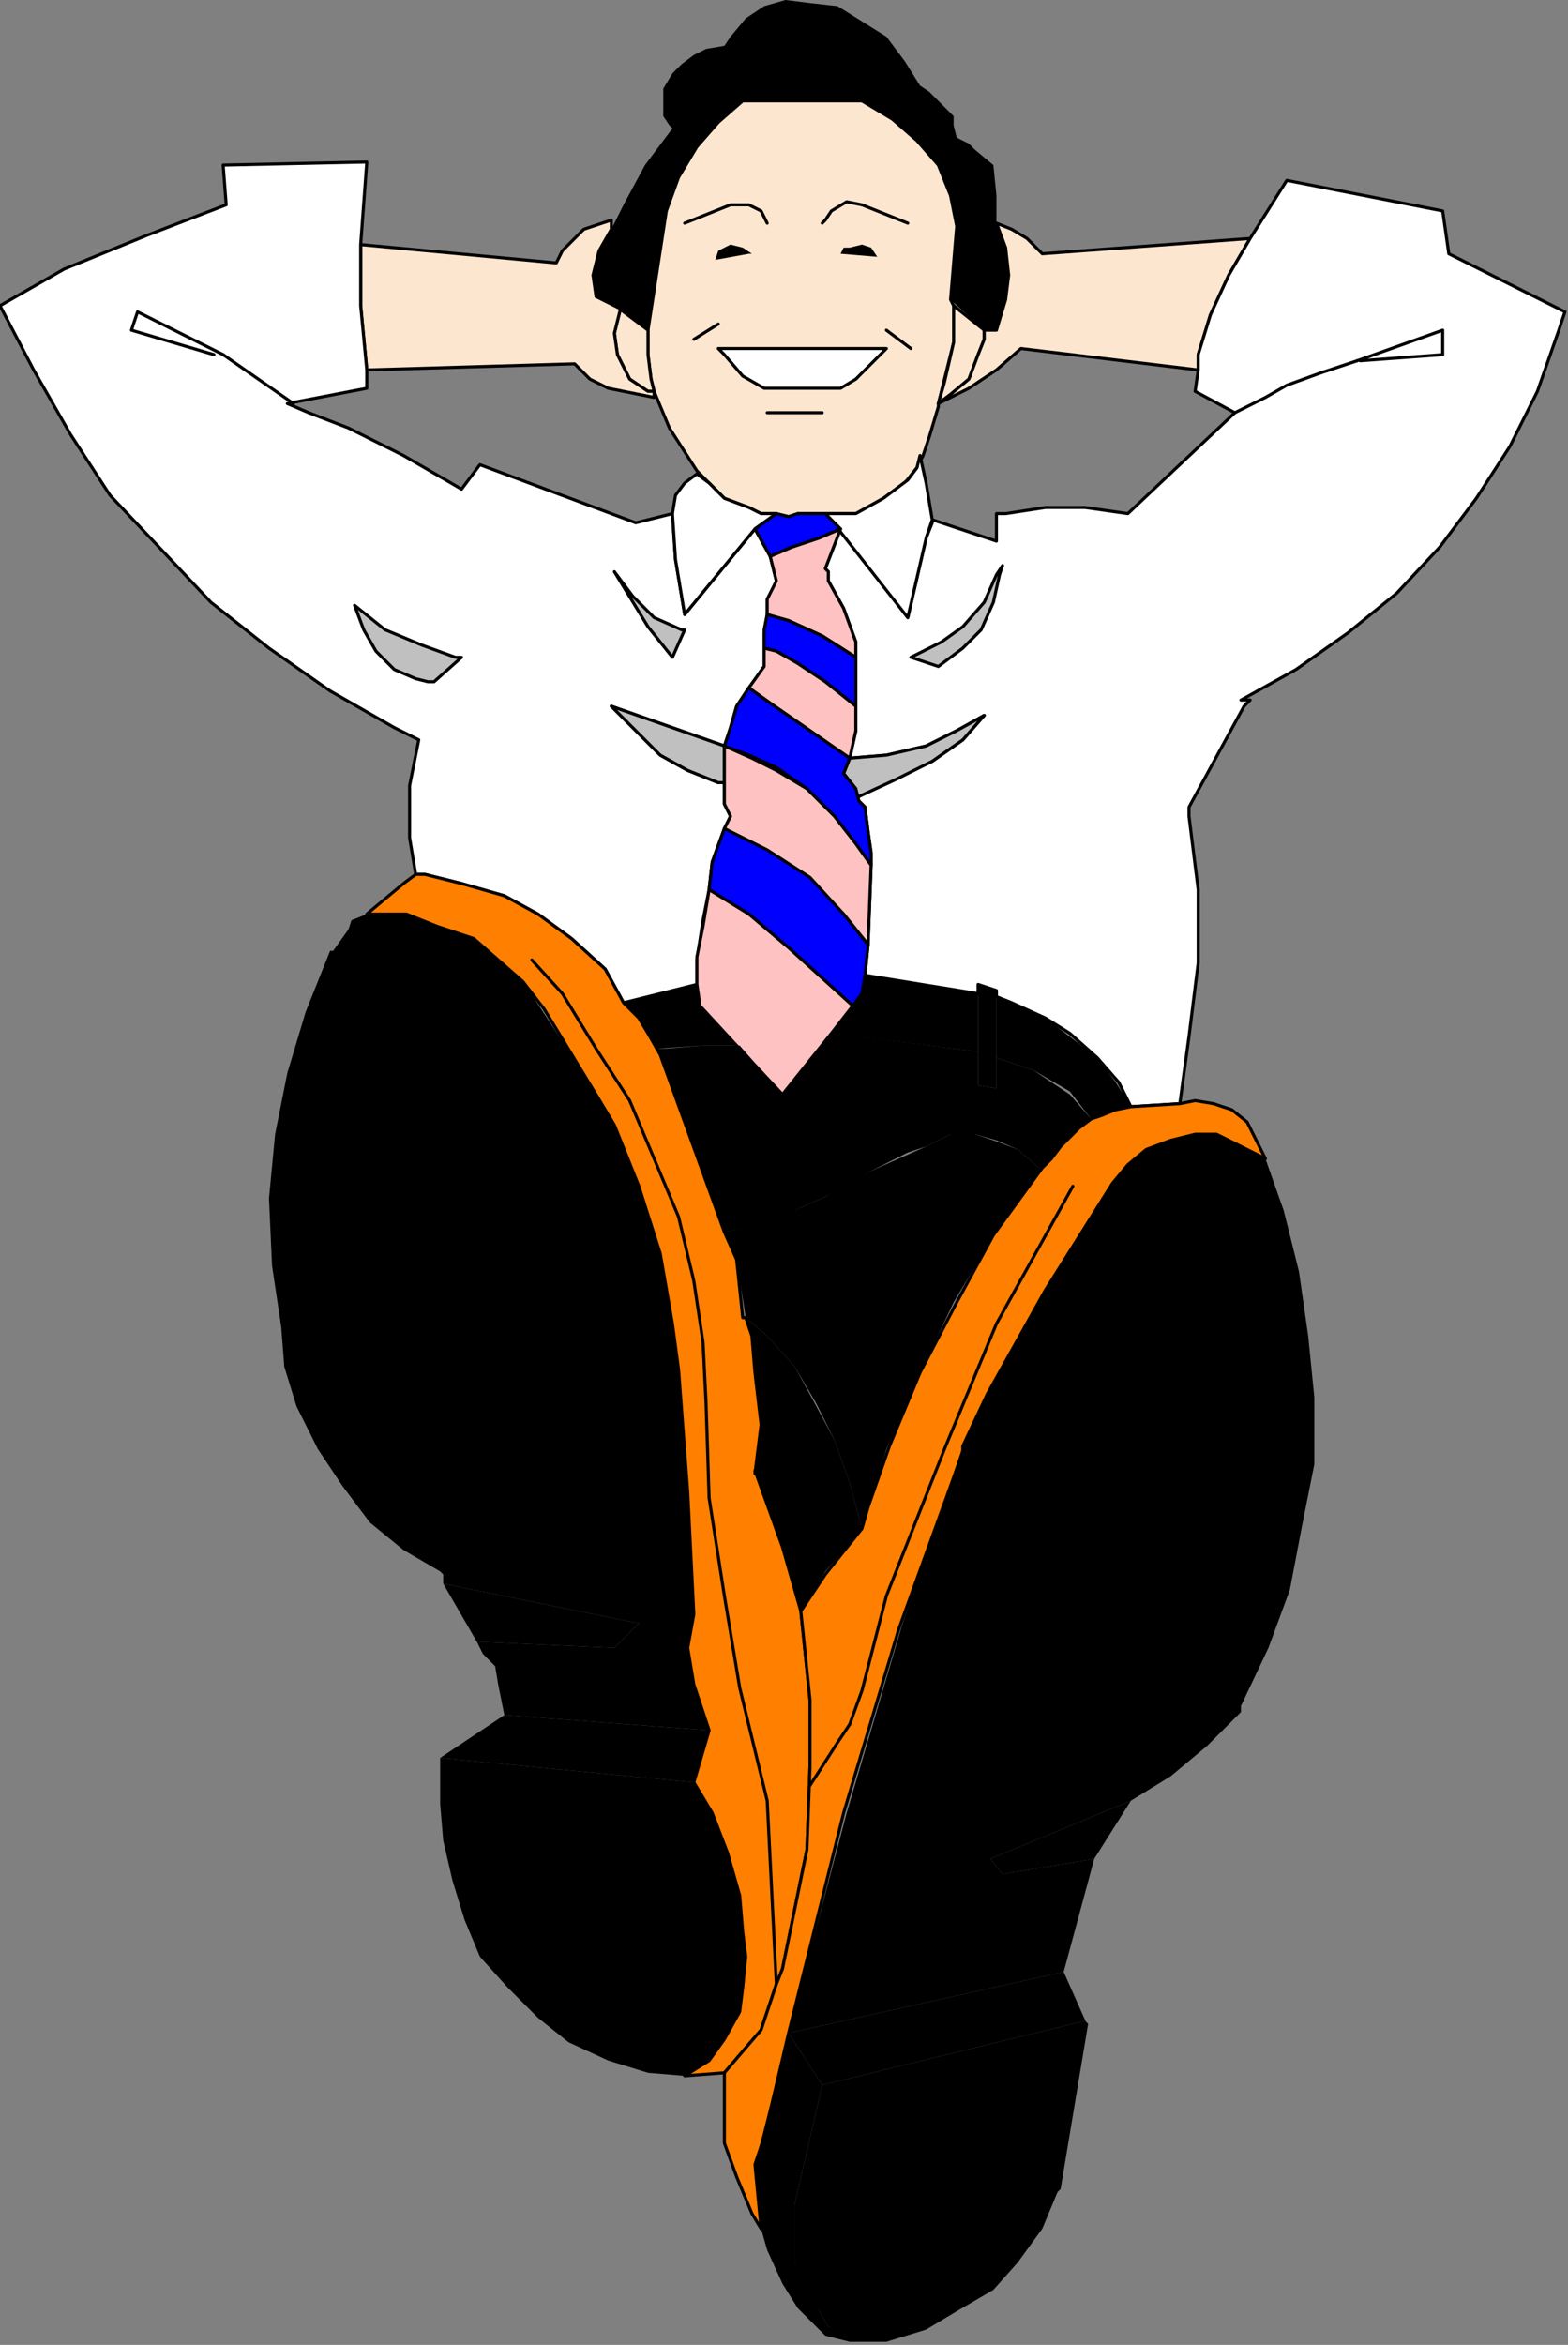 <?xml version="1.0" encoding="UTF-8" standalone="no"?>
<svg
   xmlns:dc="http://purl.org/dc/elements/1.1/"
   xmlns:cc="http://creativecommons.org/ns#"
   xmlns:rdf="http://www.w3.org/1999/02/22-rdf-syntax-ns#"
   xmlns:svg="http://www.w3.org/2000/svg"
   xmlns="http://www.w3.org/2000/svg"
   xmlns:sodipodi="http://sodipodi.sourceforge.net/DTD/sodipodi-0.dtd"
   xmlns:inkscape="http://www.inkscape.org/namespaces/inkscape"
   version="1.0"
   width="135.731mm"
   height="202.935mm"
   id="svg125"
   sodipodi:docname="CMEN162.WMF">
  <rect width="100%" height="100%" fill="#808080" stroke="none"/>
  <sodipodi:namedview
     pagecolor="#ffffff"
     bordercolor="#666666"
     borderopacity="1"
     objecttolerance="10"
     gridtolerance="10"
     guidetolerance="10"
     inkscape:pageopacity="0"
     inkscape:pageshadow="2"
     inkscape:window-width="640"
     inkscape:window-height="480"
     id="namedview127" />
  <defs
     id="defs3">
    <pattern
       id="WMFhbasepattern"
       patternUnits="userSpaceOnUse"
       width="6"
       height="6"
       x="0"
       y="0" />
  </defs>
  <path
     style="fill:none;stroke:none;"
     d="  M -1,770   L -1,770   L -1,770   L -1,770   z "
     id="path5" />
  <path
     style="fill:#000000;fill-rule:evenodd;fill-opacity:1;stroke:none;"
     d="  M 312,41   L 312,38   L 304,30   L 301,28   L 296,20   L 290,12   L 282,7   L 274,2   L 265,1   L 257,0   L 250,2   L 244,6   L 239,12   L 237,15   L 231,16   L 227,18   L 223,21   L 220,24   L 217,29   L 217,38   L 219,41   L 220,42   L 211,54   L 204,67   L 200,75   L 196,82   L 194,90   L 195,97   L 204,102   L 212,108   L 218,69   L 222,58   L 228,48   L 235,40   L 243,33   L 282,33   L 292,40   L 300,46   L 307,54   L 311,64   L 313,75   L 311,98   L 322,108   L 326,108   L 329,98   L 330,90   L 329,81   L 326,73   L 326,64   L 325,54   L 319,49   L 317,47   L 313,45   L 312,41  z "
     id="path7" />
  <path
     style="fill:#fce6cf;fill-rule:evenodd;fill-opacity:1;stroke:#000000;stroke-width:1px;stroke-linecap:round;stroke-linejoin:round;stroke-miterlimit:4;stroke-dasharray:none;stroke-opacity:1;"
     d="  M 252,168   L 249,168   L 245,166   L 237,163   L 228,154   L 219,140   L 214,128   L 213,124   L 212,116   L 212,108   L 218,69   L 218,69   L 222,58   L 228,48   L 235,40   L 243,33   L 282,33   L 292,39   L 300,46   L 307,54   L 311,64   L 313,74   L 311,98   L 312,100   L 312,112   L 309,124   L 307,132   L 307,133   L 304,143   L 302,149   L 300,153   L 296,158   L 289,163   L 280,168   L 270,168   L 261,168   L 258,169   L 254,168   L 252,168  z "
     id="path9" />
  <path
     style="fill:#fce6cf;fill-rule:evenodd;fill-opacity:1;stroke:#000000;stroke-width:1px;stroke-linecap:round;stroke-linejoin:round;stroke-miterlimit:4;stroke-dasharray:none;stroke-opacity:1;"
     d="  M 204,102   L 212,108   L 212,116   L 213,124   L 214,128   L 212,128   L 209,126   L 206,124   L 202,116   L 201,109   L 203,101   L 204,102  z "
     id="path11" />
  <path
     style="fill:#fce6cf;fill-rule:evenodd;fill-opacity:1;stroke:#000000;stroke-width:1px;stroke-linecap:round;stroke-linejoin:round;stroke-miterlimit:4;stroke-dasharray:none;stroke-opacity:1;"
     d="  M 312,100   L 312,112   L 309,125   L 307,132   L 311,129   L 317,124   L 320,116   L 322,111   L 322,108   L 312,100  z "
     id="path13" />
  <path
     style="fill:none;stroke:#000000;stroke-width:1px;stroke-linecap:round;stroke-linejoin:round;stroke-miterlimit:4;stroke-dasharray:none;stroke-opacity:1;"
     d="  M 251,73   L 249,69   L 245,67   L 239,67   L 224,73  "
     id="path15" />
  <path
     style="fill:none;stroke:#000000;stroke-width:1px;stroke-linecap:round;stroke-linejoin:round;stroke-miterlimit:4;stroke-dasharray:none;stroke-opacity:1;"
     d="  M 269,73   L 270,72   L 272,69   L 277,66   L 282,67   L 297,73  "
     id="path17" />
  <path
     style="fill:#000000;fill-rule:evenodd;fill-opacity:1;stroke:none;"
     d="  M 234,85   L 245,83   L 246,83   L 243,81   L 239,80   L 235,82   L 234,85  z "
     id="path19" />
  <path
     style="fill:none;stroke:none;"
     d="  M 229,85   L 247,83  "
     id="path21" />
  <path
     style="fill:#000000;fill-rule:evenodd;fill-opacity:1;stroke:none;"
     d="  M 275,83   L 276,81   L 278,81   L 282,80   L 285,81   L 287,84   L 275,83  z "
     id="path23" />
  <path
     style="fill:none;stroke:none;"
     d="  M 291,85   L 272,82  "
     id="path25" />
  <path
     style="fill:none;stroke:none;"
     d="  M 252,103   L 254,101   L 257,98   L 261,97   L 265,98   L 269,102   L 270,105   L 251,105   L 252,103  "
     id="path27" />
  <path
     style="fill:#ffffff;fill-rule:evenodd;fill-opacity:1;stroke:#000000;stroke-width:1px;stroke-linecap:round;stroke-linejoin:round;stroke-miterlimit:4;stroke-dasharray:none;stroke-opacity:1;"
     d="  M 237,116   L 243,123   L 250,127   L 275,127   L 280,124   L 290,114   L 235,114   L 237,116  z "
     id="path29" />
  <path
     style="fill:none;stroke:#000000;stroke-width:1px;stroke-linecap:round;stroke-linejoin:round;stroke-miterlimit:4;stroke-dasharray:none;stroke-opacity:1;"
     d="  M 235,106   L 227,111  "
     id="path31" />
  <path
     style="fill:none;stroke:#000000;stroke-width:1px;stroke-linecap:round;stroke-linejoin:round;stroke-miterlimit:4;stroke-dasharray:none;stroke-opacity:1;"
     d="  M 290,108   L 298,114  "
     id="path33" />
  <path
     style="fill:none;stroke:#000000;stroke-width:1px;stroke-linecap:round;stroke-linejoin:round;stroke-miterlimit:4;stroke-dasharray:none;stroke-opacity:1;"
     d="  M 251,135   L 269,135  "
     id="path35" />
  <path
     style="fill:#fce6cf;fill-rule:evenodd;fill-opacity:1;stroke:#000000;stroke-width:1px;stroke-linecap:round;stroke-linejoin:round;stroke-miterlimit:4;stroke-dasharray:none;stroke-opacity:1;"
     d="  M 203,101   L 201,109   L 202,116   L 206,124   L 209,126   L 212,128   L 214,128   L 214,130   L 204,128   L 199,127   L 193,124   L 188,119   L 120,121   L 118,100   L 118,80   L 182,86   L 184,82   L 191,75   L 200,72   L 200,75   L 196,82   L 194,90   L 195,97   L 203,101  z "
     id="path37" />
  <path
     style="fill:#fce6cf;fill-rule:evenodd;fill-opacity:1;stroke:#000000;stroke-width:1px;stroke-linecap:round;stroke-linejoin:round;stroke-miterlimit:4;stroke-dasharray:none;stroke-opacity:1;"
     d="  M 409,78   L 402,90   L 396,103   L 392,116   L 392,121   L 334,114   L 326,121   L 317,127   L 307,132   L 311,129   L 317,124   L 320,116   L 322,111   L 322,108   L 326,108   L 329,98   L 330,90   L 329,81   L 326,73   L 331,75   L 336,78   L 341,83   L 409,78  z "
     id="path39" />
  <path
     style="fill:#ffffff;fill-rule:evenodd;fill-opacity:1;stroke:#000000;stroke-width:1px;stroke-linecap:round;stroke-linejoin:round;stroke-miterlimit:4;stroke-dasharray:none;stroke-opacity:1;"
     d="  M 101,135   L 114,140   L 132,149   L 151,160   L 157,152   L 208,171   L 220,168   L 221,183   L 224,201   L 247,173   L 252,182   L 254,190   L 254,191   L 253,193   L 251,196   L 251,201   L 250,207   L 250,218   L 245,225   L 241,231   L 239,238   L 237,244   L 200,231   L 216,247   L 225,252   L 235,256   L 237,256   L 237,263   L 239,267   L 237,271   L 233,282   L 232,291   L 230,301   L 228,314   L 228,322   L 204,328   L 198,317   L 187,307   L 176,299   L 165,293   L 151,289   L 139,286   L 136,286   L 134,274   L 134,257   L 137,242   L 129,238   L 108,226   L 88,212   L 69,197   L 53,180   L 36,162   L 23,142   L 11,121   L 0,100   L 21,88   L 48,77   L 74,67   L 73,54   L 120,53   L 118,80   L 118,100   L 120,121   L 120,127   L 94,132   L 101,135  z "
     id="path41" />
  <path
     style="fill:#ffffff;fill-rule:evenodd;fill-opacity:1;stroke:#000000;stroke-width:1px;stroke-linecap:round;stroke-linejoin:round;stroke-miterlimit:4;stroke-dasharray:none;stroke-opacity:1;"
     d="  M 275,173   L 297,202   L 303,176   L 305,171   L 305,170   L 326,177   L 326,168   L 329,168   L 342,166   L 355,166   L 369,168   L 404,135   L 391,128   L 392,121   L 392,116   L 396,103   L 402,90   L 409,78   L 421,59   L 472,69   L 474,83   L 512,102   L 512,102   L 510,108   L 503,128   L 494,146   L 483,163   L 471,179   L 457,194   L 441,207   L 424,219   L 406,229   L 409,229   L 407,231   L 389,264   L 389,267   L 392,291   L 392,315   L 389,339   L 386,361   L 370,362   L 366,354   L 359,346   L 350,338   L 342,333   L 331,328   L 326,326   L 326,324   L 320,322   L 320,325   L 283,319   L 284,309   L 285,283   L 285,279   L 284,272   L 283,264   L 280,261   L 290,256   L 305,249   L 315,242   L 322,234   L 313,239   L 303,244   L 290,247   L 278,248   L 280,239   L 280,210   L 276,199   L 271,190   L 271,187   L 270,186   L 275,173  z "
     id="path43" />
  <path
     style="fill:none;stroke:#000000;stroke-width:1px;stroke-linecap:round;stroke-linejoin:round;stroke-miterlimit:4;stroke-dasharray:none;stroke-opacity:1;"
     d="  M 96,132   L 73,116  "
     id="path45" />
  <path
     style="fill:none;stroke:#000000;stroke-width:1px;stroke-linecap:round;stroke-linejoin:round;stroke-miterlimit:4;stroke-dasharray:none;stroke-opacity:1;"
     d="  M 73,116   L 45,102   L 43,108   L 70,116  "
     id="path47" />
  <path
     style="fill:none;stroke:#000000;stroke-width:1px;stroke-linecap:round;stroke-linejoin:round;stroke-miterlimit:4;stroke-dasharray:none;stroke-opacity:1;"
     d="  M 444,118   L 432,122   L 421,126   L 414,130   L 404,135  "
     id="path49" />
  <path
     style="fill:none;stroke:#000000;stroke-width:1px;stroke-linecap:round;stroke-linejoin:round;stroke-miterlimit:4;stroke-dasharray:none;stroke-opacity:1;"
     d="  M 444,118   L 472,108   L 472,116   L 445,118  "
     id="path51" />
  <path
     style="fill:#c0c0c0;fill-rule:evenodd;fill-opacity:1;stroke:#000000;stroke-width:1px;stroke-linecap:round;stroke-linejoin:round;stroke-miterlimit:4;stroke-dasharray:none;stroke-opacity:1;"
     d="  M 237,250   L 237,244   L 200,231   L 216,247   L 225,252   L 235,256   L 237,256   L 237,250  z "
     id="path53" />
  <path
     style="fill:#c0c0c0;fill-rule:evenodd;fill-opacity:1;stroke:#000000;stroke-width:1px;stroke-linecap:round;stroke-linejoin:round;stroke-miterlimit:4;stroke-dasharray:none;stroke-opacity:1;"
     d="  M 276,253   L 280,258   L 280,261   L 293,255   L 305,249   L 315,242   L 322,234   L 313,239   L 303,244   L 290,247   L 278,248   L 276,253  z "
     id="path55" />
  <path
     style="fill:#ffffff;fill-rule:evenodd;fill-opacity:1;stroke:#000000;stroke-width:1px;stroke-linecap:round;stroke-linejoin:round;stroke-miterlimit:4;stroke-dasharray:none;stroke-opacity:1;"
     d="  M 275,174   L 297,202   L 303,176   L 305,170   L 303,158   L 301,149   L 300,153   L 297,157   L 289,163   L 280,168   L 270,168   L 275,174  z "
     id="path57" />
  <path
     style="fill:#ffffff;fill-rule:evenodd;fill-opacity:1;stroke:#000000;stroke-width:1px;stroke-linecap:round;stroke-linejoin:round;stroke-miterlimit:4;stroke-dasharray:none;stroke-opacity:1;"
     d="  M 249,168   L 245,166   L 237,163   L 232,158   L 228,155   L 224,158   L 221,162   L 220,168   L 221,183   L 224,201   L 247,173   L 254,168   L 249,168  z "
     id="path59" />
  <path
     style="fill:#0000ff;fill-rule:evenodd;fill-opacity:1;stroke:#000000;stroke-width:1px;stroke-linecap:round;stroke-linejoin:round;stroke-miterlimit:4;stroke-dasharray:none;stroke-opacity:1;"
     d="  M 247,173   L 252,182   L 259,179   L 268,176   L 275,173   L 270,168   L 261,168   L 258,169   L 254,168   L 247,173  z "
     id="path61" />
  <path
     style="fill:#ffc2c2;fill-rule:evenodd;fill-opacity:1;stroke:#000000;stroke-width:1px;stroke-linecap:round;stroke-linejoin:round;stroke-miterlimit:4;stroke-dasharray:none;stroke-opacity:1;"
     d="  M 251,201   L 251,196   L 254,190   L 252,182   L 259,179   L 268,176   L 275,173   L 270,186   L 271,187   L 271,190   L 276,199   L 280,210   L 280,215   L 269,208   L 258,203   L 251,201  z "
     id="path63" />
  <path
     style="fill:#0000ff;fill-rule:evenodd;fill-opacity:1;stroke:#000000;stroke-width:1px;stroke-linecap:round;stroke-linejoin:round;stroke-miterlimit:4;stroke-dasharray:none;stroke-opacity:1;"
     d="  M 258,203   L 269,208   L 280,215   L 280,231   L 270,223   L 261,217   L 254,213   L 250,212   L 250,206   L 251,201   L 258,203  z "
     id="path65" />
  <path
     style="fill:#ffc2c2;fill-rule:evenodd;fill-opacity:1;stroke:#000000;stroke-width:1px;stroke-linecap:round;stroke-linejoin:round;stroke-miterlimit:4;stroke-dasharray:none;stroke-opacity:1;"
     d="  M 270,223   L 261,217   L 254,213   L 250,212   L 250,218   L 245,225   L 252,230   L 278,248   L 280,239   L 280,231   L 270,223  z "
     id="path67" />
  <path
     style="fill:#0000ff;fill-rule:evenodd;fill-opacity:1;stroke:#000000;stroke-width:1px;stroke-linecap:round;stroke-linejoin:round;stroke-miterlimit:4;stroke-dasharray:none;stroke-opacity:1;"
     d="  M 241,231   L 245,225   L 252,230   L 278,248   L 276,253   L 280,258   L 281,262   L 283,264   L 284,272   L 285,279   L 285,283   L 280,277   L 273,267   L 264,258   L 254,251   L 245,247   L 237,244   L 239,238   L 241,231  z "
     id="path69" />
  <path
     style="fill:#ffc2c2;fill-rule:evenodd;fill-opacity:1;stroke:#000000;stroke-width:1px;stroke-linecap:round;stroke-linejoin:round;stroke-miterlimit:4;stroke-dasharray:none;stroke-opacity:1;"
     d="  M 285,283   L 280,276   L 273,267   L 264,258   L 254,252   L 246,248   L 237,244   L 237,263   L 239,267   L 237,271   L 251,279   L 265,288   L 276,299   L 284,309   L 285,283  z "
     id="path71" />
  <path
     style="fill:#0000ff;fill-rule:evenodd;fill-opacity:1;stroke:#000000;stroke-width:1px;stroke-linecap:round;stroke-linejoin:round;stroke-miterlimit:4;stroke-dasharray:none;stroke-opacity:1;"
     d="  M 258,310   L 245,299   L 232,291   L 233,282   L 237,271   L 251,278   L 265,287   L 276,299   L 284,309   L 283,319   L 282,325   L 279,329   L 258,310  z "
     id="path73" />
  <path
     style="fill:#ffc2c2;fill-rule:evenodd;fill-opacity:1;stroke:#000000;stroke-width:1px;stroke-linecap:round;stroke-linejoin:round;stroke-miterlimit:4;stroke-dasharray:none;stroke-opacity:1;"
     d="  M 230,303   L 228,313   L 228,322   L 229,329   L 241,342   L 256,358   L 272,338   L 279,329   L 258,310   L 245,299   L 232,291   L 230,303  z "
     id="path75" />
  <path
     style="fill:#000000;fill-rule:evenodd;fill-opacity:1;stroke:none;"
     d="  M 230,342   L 215,343   L 212,338   L 209,333   L 204,328   L 228,322   L 229,329   L 241,342   L 230,342  z "
     id="path77" />
  <path
     style="fill:#000000;fill-rule:evenodd;fill-opacity:1;stroke:none;"
     d="  M 279,329   L 282,325   L 283,319   L 320,325   L 320,344   L 272,338   L 279,329  z "
     id="path79" />
  <path
     style="fill:#000000;fill-rule:evenodd;fill-opacity:1;stroke:none;"
     d="  M 326,326   L 326,324   L 320,322   L 320,355   L 326,356   L 326,326  z "
     id="path81" />
  <path
     style="fill:#000000;fill-rule:evenodd;fill-opacity:1;stroke:none;"
     d="  M 370,362   L 365,354   L 359,346   L 342,333   L 331,328   L 326,326   L 326,346   L 338,350   L 350,357   L 357,366   L 361,365   L 365,363   L 370,362  z "
     id="path83" />
  <path
     style="fill:#000000;fill-rule:evenodd;fill-opacity:1;stroke:none;"
     d="  M 326,346   L 338,350   L 350,358   L 357,366   L 354,369   L 348,374   L 344,379   L 341,383   L 333,376   L 326,373   L 319,371   L 311,371   L 303,375   L 297,377   L 285,383   L 274,390   L 271,391   L 262,395   L 251,400   L 237,403   L 216,345   L 215,343   L 218,343   L 230,342   L 242,342   L 256,358   L 272,338   L 273,338   L 320,344   L 320,355   L 326,356   L 326,346  z "
     id="path85" />
  <path
     style="fill:#000000;fill-rule:evenodd;fill-opacity:1;stroke:none;"
     d="  M 282,500   L 278,485   L 273,471   L 267,459   L 260,447   L 251,437   L 244,431   L 241,412   L 237,403   L 250,400   L 262,395   L 271,391   L 273,390   L 285,383   L 303,375   L 311,371   L 319,371   L 325,373   L 333,376   L 341,383   L 325,404   L 312,426   L 301,449   L 290,474   L 284,494   L 282,500  z "
     id="path87" />
  <path
     style="fill:#000000;fill-rule:evenodd;fill-opacity:1;stroke:none;"
     d="  M 270,514   L 262,527   L 256,505   L 247,482   L 249,466   L 247,449   L 246,438   L 244,431   L 251,437   L 260,447   L 266,458   L 273,471   L 278,485   L 282,500   L 270,514  z "
     id="path89" />
  <path
     style="fill:#ff8000;fill-rule:evenodd;fill-opacity:1;stroke:#000000;stroke-width:1px;stroke-linecap:round;stroke-linejoin:round;stroke-miterlimit:4;stroke-dasharray:none;stroke-opacity:1;"
     d="  M 216,345   L 212,338   L 209,333   L 204,328   L 198,317   L 187,307   L 176,299   L 165,293   L 151,289   L 139,286   L 136,286   L 132,289   L 120,299   L 133,299   L 143,303   L 155,307   L 163,314   L 171,321   L 178,330   L 195,358   L 201,368   L 209,388   L 216,410   L 220,433   L 222,448   L 225,488   L 227,528   L 225,539   L 227,551   L 232,566   L 227,583   L 233,593   L 238,606   L 242,620   L 243,632   L 244,640   L 243,650   L 242,658   L 237,667   L 232,674   L 224,679   L 237,678   L 249,664   L 252,655   L 254,649   L 256,644   L 264,605   L 265,578   L 265,556   L 262,527   L 256,506   L 247,481   L 247,482   L 249,466   L 247,449   L 246,437   L 244,431   L 243,431   L 241,412   L 237,403   L 216,345  z "
     id="path91" />
  <path
     style="fill:#ff8000;fill-rule:evenodd;fill-opacity:1;stroke:#000000;stroke-width:1px;stroke-linecap:round;stroke-linejoin:round;stroke-miterlimit:4;stroke-dasharray:none;stroke-opacity:1;"
     d="  M 246,724   L 241,712   L 237,701   L 237,689   L 237,678   L 249,664   L 252,655   L 254,649   L 256,644   L 264,605   L 265,578   L 265,556   L 262,527   L 270,515   L 282,500   L 284,493   L 291,473   L 301,449   L 313,426   L 325,404   L 341,382   L 344,379   L 347,375   L 353,369   L 357,366   L 360,365   L 365,363   L 370,362   L 386,361   L 391,360   L 397,361   L 403,363   L 408,367   L 411,373   L 414,379   L 406,375   L 398,371   L 391,371   L 383,373   L 375,376   L 369,381   L 364,387   L 342,422   L 323,456   L 315,473   L 315,475   L 294,533   L 276,593   L 258,665   L 250,699   L 247,708   L 249,729   L 246,724  z "
     id="path93" />
  <path
     style="fill:#000000;fill-rule:evenodd;fill-opacity:1;stroke:none;"
     d="  M 145,518   L 209,531   L 201,539   L 156,537   L 158,541   L 162,545   L 163,551   L 165,561   L 232,566   L 227,551   L 225,540   L 227,528   L 225,488   L 222,448   L 220,432   L 216,410   L 209,388   L 201,368   L 196,359   L 177,330   L 171,321   L 163,314   L 155,307   L 143,303   L 133,299   L 120,299   L 115,301   L 114,304   L 109,311   L 108,311   L 100,331   L 94,351   L 90,371   L 88,392   L 89,414   L 92,434   L 93,447   L 97,460   L 104,474   L 112,486   L 121,498   L 132,507   L 144,514   L 145,515   L 145,518  z "
     id="path95" />
  <path
     style="fill:#000000;fill-rule:evenodd;fill-opacity:1;stroke:none;"
     d="  M 145,518   L 209,531   L 201,539   L 156,537   L 145,518  z "
     id="path97" />
  <path
     style="fill:#000000;fill-rule:evenodd;fill-opacity:1;stroke:none;"
     d="  M 165,561   L 232,566   L 227,583   L 144,575   L 165,561  z "
     id="path99" />
  <path
     style="fill:#000000;fill-rule:evenodd;fill-opacity:1;stroke:none;"
     d="  M 144,575   L 227,583   L 233,593   L 238,606   L 242,620   L 243,632   L 244,641   L 243,650   L 242,659   L 237,667   L 232,674   L 224,679   L 212,678   L 199,674   L 186,668   L 176,660   L 166,650   L 157,640   L 152,628   L 148,615   L 145,602   L 144,590   L 144,575  z "
     id="path101" />
  <path
     style="fill:#000000;fill-rule:evenodd;fill-opacity:1;stroke:none;"
     d="  M 328,613   L 324,608   L 370,589   L 383,581   L 395,571   L 406,560   L 406,558   L 415,539   L 422,520   L 426,499   L 430,479   L 430,457   L 428,437   L 425,416   L 420,396   L 414,379   L 413,379   L 406,375   L 398,371   L 391,371   L 383,373   L 375,376   L 369,381   L 364,387   L 343,421   L 323,456   L 315,473   L 295,532   L 277,593   L 258,665   L 348,645   L 358,608   L 328,613  z "
     id="path103" />
  <path
     style="fill:#000000;fill-rule:evenodd;fill-opacity:1;stroke:none;"
     d="  M 358,608   L 328,613   L 324,608   L 370,589   L 358,608  z "
     id="path105" />
  <path
     style="fill:#000000;fill-rule:evenodd;fill-opacity:1;stroke:none;"
     d="  M 356,663   L 348,645   L 258,665   L 269,682   L 355,661   L 356,663  z "
     id="path107" />
  <path
     style="fill:#000000;fill-rule:evenodd;fill-opacity:1;stroke:none;"
     d="  M 280,766   L 271,761   L 268,756   L 265,749   L 260,740   L 260,721   L 269,682   L 258,665   L 247,708   L 249,729   L 251,736   L 256,747   L 261,755   L 270,764   L 278,766   L 280,766  z "
     id="path109" />
  <path
     style="fill:#000000;fill-rule:evenodd;fill-opacity:1;stroke:none;"
     d="  M 279,766   L 271,761   L 268,756   L 264,749   L 260,740   L 260,721   L 269,682   L 355,661   L 356,662   L 347,716   L 346,717   L 341,729   L 333,740   L 325,749   L 313,756   L 303,762   L 290,766   L 278,766   L 279,766  z "
     id="path111" />
  <path
     style="fill:none;stroke:none;"
     d="  M 408,229   L 388,240   L 368,253   L 366,254  "
     id="path113" />
  <path
     style="fill:#c0c0c0;fill-rule:evenodd;fill-opacity:1;stroke:#000000;stroke-width:1px;stroke-linecap:round;stroke-linejoin:round;stroke-miterlimit:4;stroke-dasharray:none;stroke-opacity:1;"
     d="  M 140,223   L 136,222   L 129,219   L 123,213   L 119,206   L 116,198   L 126,206   L 138,211   L 149,215   L 151,215   L 142,223   L 140,223  z "
     id="path115" />
  <path
     style="fill:#c0c0c0;fill-rule:evenodd;fill-opacity:1;stroke:#000000;stroke-width:1px;stroke-linecap:round;stroke-linejoin:round;stroke-miterlimit:4;stroke-dasharray:none;stroke-opacity:1;"
     d="  M 224,206   L 223,206   L 214,202   L 207,195   L 201,187   L 212,205   L 220,215   L 224,206  z "
     id="path117" />
  <path
     style="fill:#c0c0c0;fill-rule:evenodd;fill-opacity:1;stroke:#000000;stroke-width:1px;stroke-linecap:round;stroke-linejoin:round;stroke-miterlimit:4;stroke-dasharray:none;stroke-opacity:1;"
     d="  M 298,215   L 308,210   L 315,205   L 322,197   L 326,188   L 328,185   L 327,188   L 325,197   L 321,206   L 315,212   L 307,218   L 298,215  z "
     id="path119" />
  <path
     style="fill:none;stroke:#000000;stroke-width:1px;stroke-linecap:round;stroke-linejoin:round;stroke-miterlimit:4;stroke-dasharray:none;stroke-opacity:1;"
     d="  M 254,649   L 251,589   L 242,552   L 237,522   L 232,490   L 231,459   L 230,439   L 227,419   L 222,398   L 214,379   L 206,360   L 195,343   L 184,325   L 174,314  "
     id="path121" />
  <path
     style="fill:none;stroke:#000000;stroke-width:1px;stroke-linecap:round;stroke-linejoin:round;stroke-miterlimit:4;stroke-dasharray:none;stroke-opacity:1;"
     d="  M 265,584   L 274,570   L 278,564   L 282,553   L 290,522   L 309,474   L 326,433   L 351,388  "
     id="path123" />
</svg>
